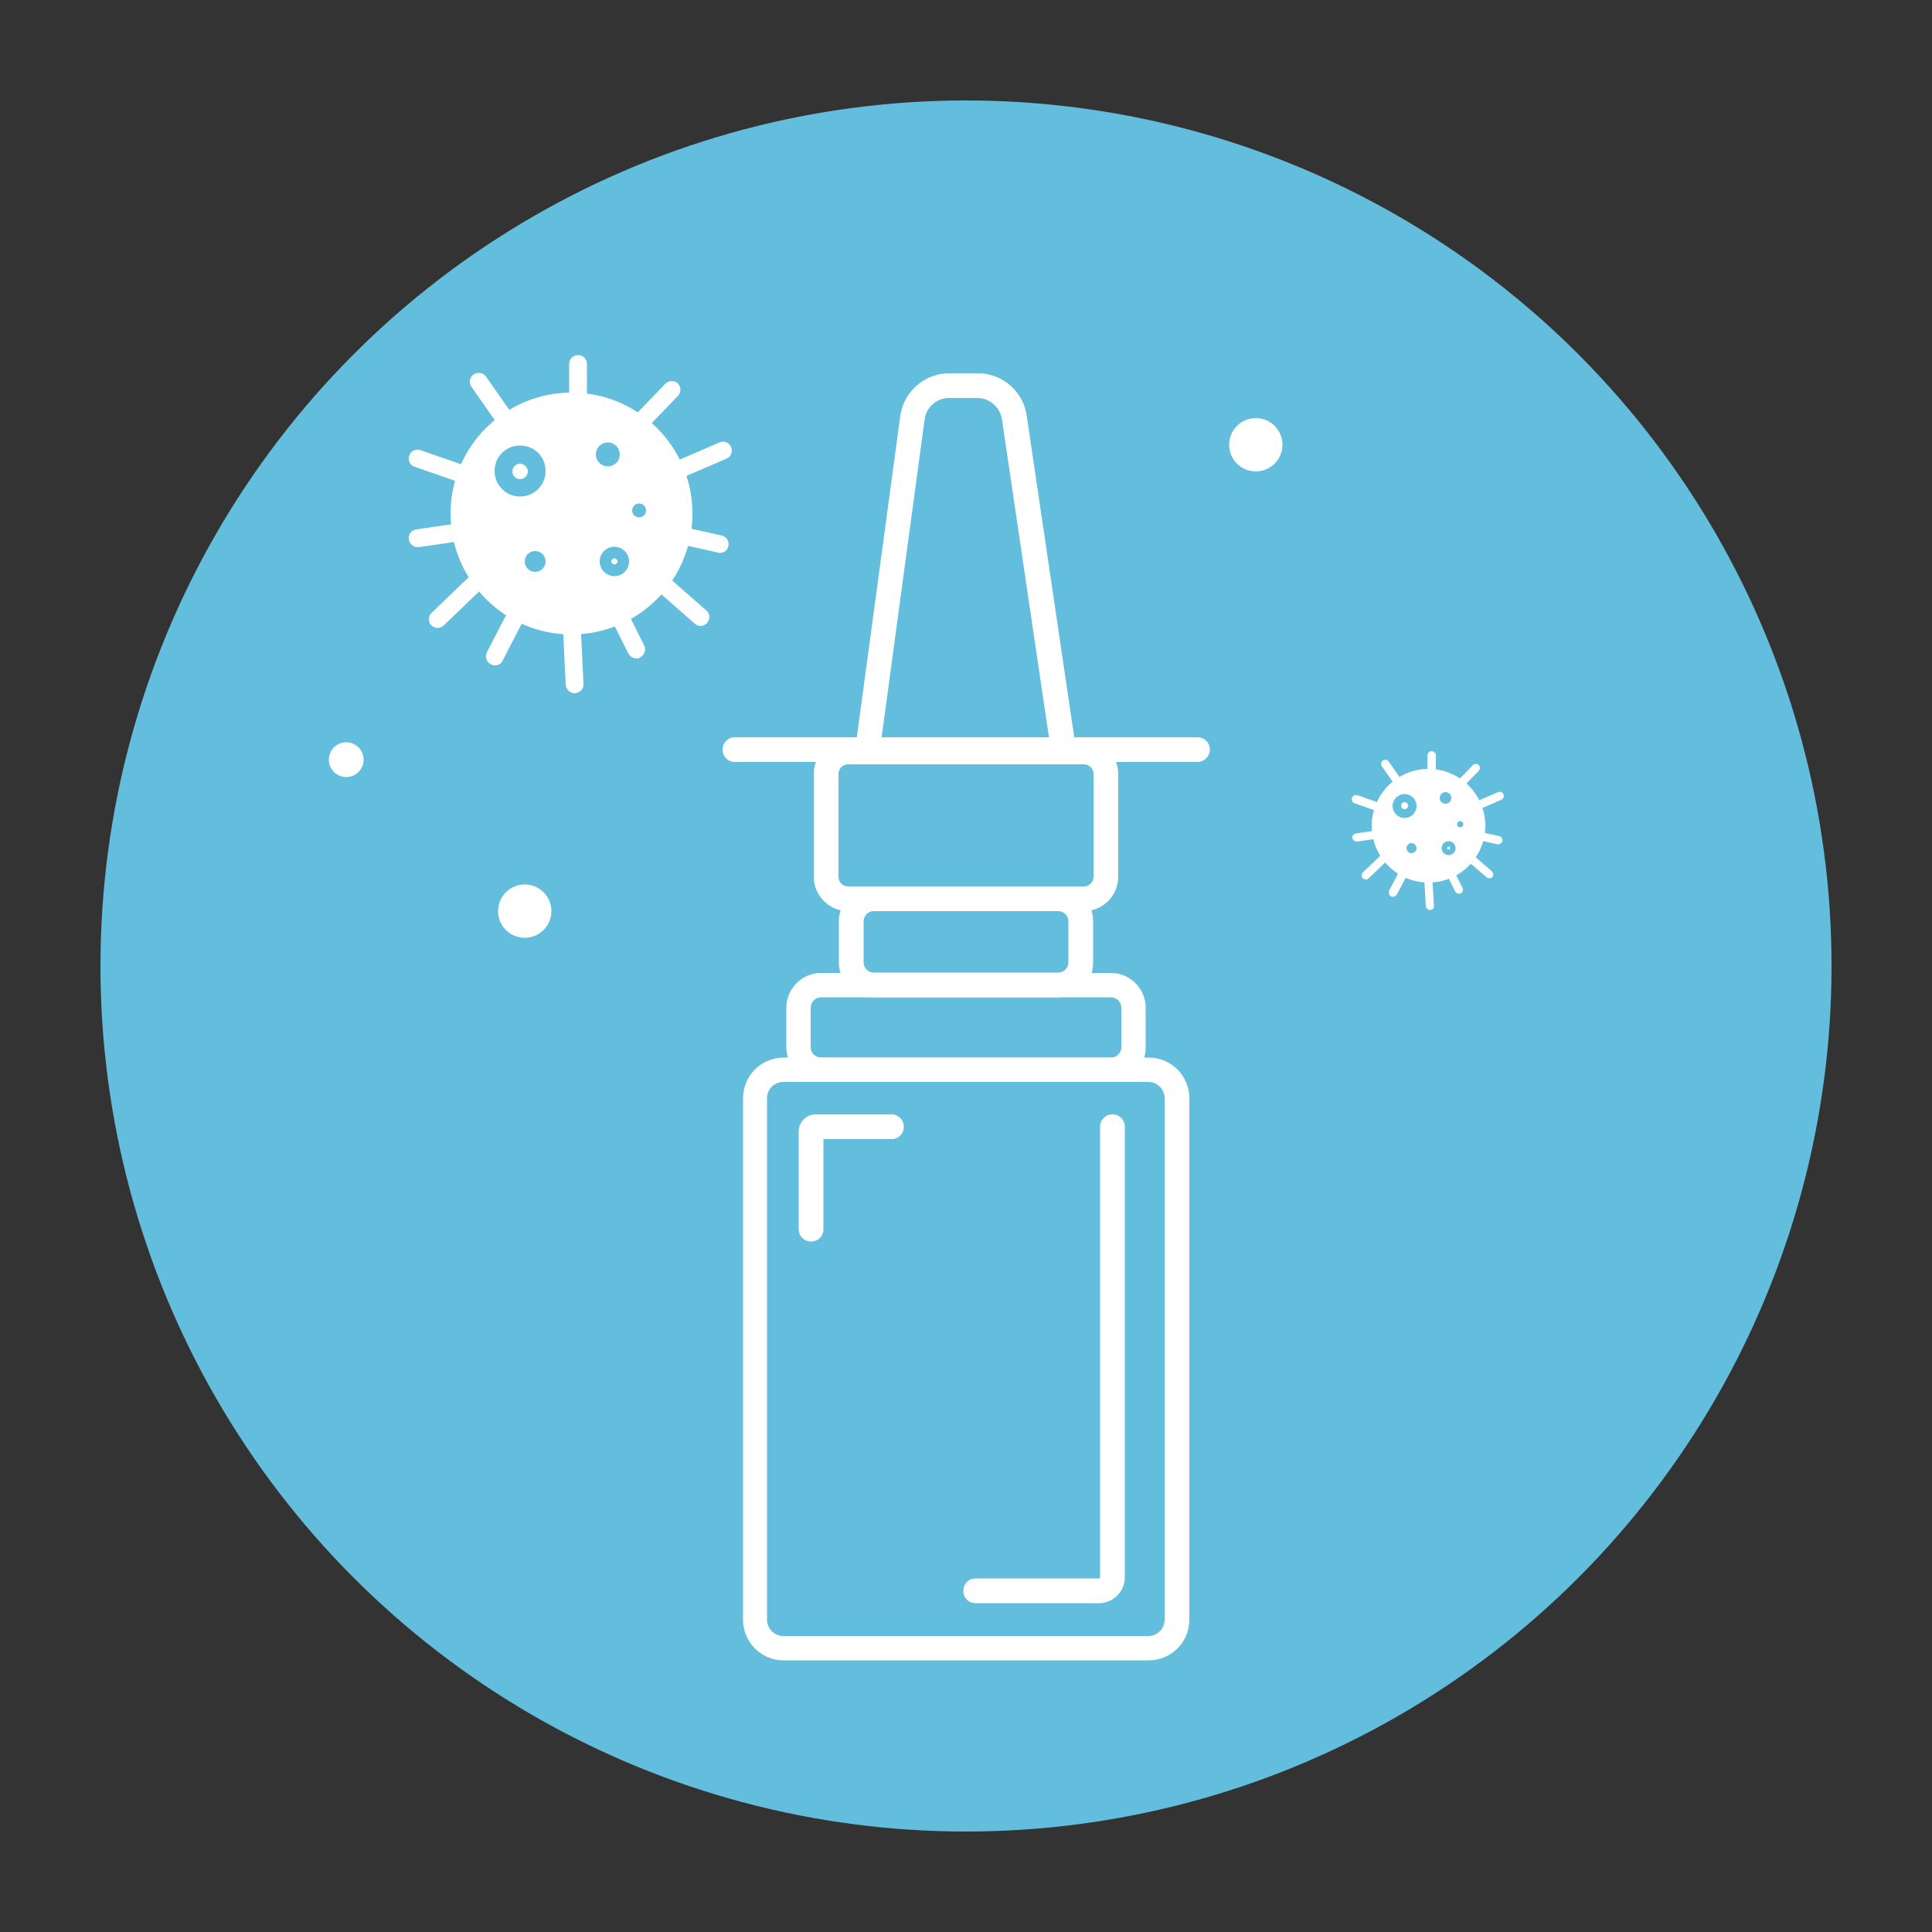<?xml version="1.0" encoding="UTF-8"?><svg id="uuid-443cd9e8-0ddc-4e49-b46a-244176e8435b" xmlns="http://www.w3.org/2000/svg" viewBox="0 0 500 500"><rect x="0" y="0" width="500" height="500" fill="#333333" stroke="none"/><circle cx="250" cy="250" r="224" style="fill:#63bedd; stroke-width:0px;"/><circle cx="147.9" cy="132.9" r="31.3" style="fill:#fff; stroke-width:0px;"/><path d="M130.9,111.1c-.7,0-1.4-.3-1.9-1l-7-10c-.7-1-.5-2.5.6-3.2,1-.7,2.5-.5,3.2.6l7,10c.7,1,.5,2.5-.6,3.2-.3.3-.8.4-1.3.4Z" style="fill:#fff; stroke-width:0px;"/><path d="M149.6,105.7c-1.3,0-2.3-1-2.3-2.3v-9.2c0-1.3,1-2.3,2.3-2.3s2.3,1,2.3,2.3v9.2c0,1.3-1,2.3-2.3,2.3Z" style="fill:#fff; stroke-width:0px;"/><path d="M166.2,111.1c-.6,0-1.2-.2-1.6-.6-.9-.9-.9-2.3-.1-3.2l7.7-8c.9-.9,2.3-.9,3.2-.1.9.9.9,2.3.1,3.2l-7.7,8c-.4.4-1,.7-1.6.7Z" style="fill:#fff; stroke-width:0px;"/><path d="M176.2,123.6c-.9,0-1.7-.5-2.1-1.4-.5-1.2,0-2.5,1.2-3l10.9-4.7c1.2-.5,2.5,0,3,1.2s0,2.5-1.2,3l-10.9,4.7c-.3.2-.6.2-.9.2Z" style="fill:#fff; stroke-width:0px;"/><path d="M186.3,143.1c-.2,0-.3,0-.5-.1l-9.4-2.1c-1.2-.3-2-1.5-1.7-2.7s1.5-2,2.7-1.7l9.4,2.1c1.2.3,2,1.5,1.7,2.7-.2,1.1-1.1,1.8-2.2,1.8Z" style="fill:#fff; stroke-width:0px;"/><path d="M148.7,179.4c-1.2,0-2.2-1-2.3-2.2l-.7-14.6c-.1-1.3.9-2.3,2.2-2.4,1.3-.1,2.3.9,2.4,2.2l.7,14.6c.1,1.3-.9,2.3-2.2,2.4h-.1Z" style="fill:#fff; stroke-width:0px;"/><path d="M181.3,162c-.5,0-1.1-.2-1.5-.6l-9.9-8.7c-1-.8-1-2.3-.2-3.2.8-1,2.3-1,3.2-.2l9.9,8.7c1,.8,1,2.3.2,3.2-.4.5-1.1.8-1.7.8Z" style="fill:#fff; stroke-width:0px;"/><path d="M113.3,162.5c-.6,0-1.2-.2-1.7-.7-.9-.9-.8-2.4.1-3.2l10.1-9.7c.9-.9,2.4-.8,3.2.1.9.9.8,2.4-.1,3.2l-10.1,9.7c-.3.3-.9.6-1.5.6Z" style="fill:#fff; stroke-width:0px;"/><path d="M108.1,141.6c-1.1,0-2.1-.8-2.3-2-.2-1.3.7-2.4,2-2.6l10.3-1.5c1.3-.2,2.4.7,2.6,2s-.7,2.4-2,2.6l-10.3,1.5h-.3Z" style="fill:#fff; stroke-width:0px;"/><path d="M120.2,125.1c-.3,0-.5,0-.8-.1l-12.1-4.2c-1.2-.4-1.8-1.7-1.4-2.9.4-1.2,1.7-1.8,2.9-1.4l12.1,4.2c1.2.4,1.8,1.7,1.4,2.9-.3.9-1.2,1.5-2.1,1.5Z" style="fill:#fff; stroke-width:0px;"/><path d="M164.7,170.4c-.8,0-1.7-.5-2.1-1.3l-3.9-7.8c-.6-1.1-.1-2.5,1-3.1s2.5-.1,3.1,1l3.9,7.8c.6,1.1.1,2.5-1,3.1-.3.3-.6.3-1,.3Z" style="fill:#fff; stroke-width:0px;"/><path d="M128.1,172.2c-.4,0-.7-.1-1.1-.3-1.1-.6-1.6-2-1-3.1l5.7-11c.6-1.1,2-1.6,3.1-1s1.6,2,1,3.1l-5.7,11c-.3.8-1.1,1.3-2,1.3Z" style="fill:#fff; stroke-width:0px;"/><path d="M134.6,128.5c-3.6,0-6.6-2.9-6.6-6.6s2.9-6.6,6.6-6.6,6.6,2.9,6.6,6.6-3,6.6-6.6,6.6ZM134.6,120c-1.1,0-2,.9-2,2s.9,2,2,2,2-.9,2-2-1-2-2-2Z" style="fill:#63bedd; stroke-width:0px;"/><path d="M159,149.1c-2.1,0-3.8-1.7-3.8-3.8s1.7-3.8,3.8-3.8,3.8,1.7,3.8,3.8-1.7,3.8-3.8,3.8ZM159,144.5c-.4,0-.8.4-.8.8s.4.8.8.8.8-.4.8-.8-.4-.8-.8-.8Z" style="fill:#63bedd; stroke-width:0px;"/><circle cx="157.3" cy="117.6" r="3.1" style="fill:#63bedd; stroke-width:0px;"/><circle cx="138.5" cy="145.3" r="2.7" style="fill:#63bedd; stroke-width:0px;"/><circle cx="165.4" cy="132.1" r="1.8" style="fill:#63bedd; stroke-width:0px;"/><circle cx="369.7" cy="213.7" r="14.7" style="fill:#fff; stroke-width:0px;"/><path d="M361.8,203.5c-.3,0-.7-.2-.9-.5l-3.3-4.7c-.3-.5-.2-1.2.3-1.5s1.2-.2,1.5.3l3.3,4.7c.3.5.2,1.2-.3,1.5-.2.1-.4.2-.6.2Z" style="fill:#fff; stroke-width:0px;"/><path d="M370.5,200.9c-.6,0-1.1-.5-1.1-1.1v-4.3c0-.6.5-1.1,1.1-1.1s1.1.5,1.1,1.1v4.3c0,.7-.5,1.1-1.1,1.1Z" style="fill:#fff; stroke-width:0px;"/><path d="M378.3,203.5c-.3,0-.5-.1-.7-.3-.4-.4-.4-1.1,0-1.5l3.6-3.7c.4-.4,1.1-.4,1.5,0s.4,1.1,0,1.5l-3.6,3.7c-.3.2-.5.3-.8.3Z" style="fill:#fff; stroke-width:0px;"/><path d="M383,209.3c-.4,0-.8-.2-1-.7s0-1.2.6-1.4l5.1-2.2c.5-.2,1.2,0,1.4.6.2.5,0,1.2-.6,1.4l-5.1,2.2c-.1.1-.2.1-.4.1Z" style="fill:#fff; stroke-width:0px;"/><path d="M387.7,218.5h-.2l-4.4-1c-.6-.1-.9-.7-.8-1.3s.7-.9,1.3-.8l4.4,1c.6.1.9.7.8,1.3-.1.4-.6.8-1.1.8Z" style="fill:#fff; stroke-width:0px;"/><path d="M370.1,235.5c-.6,0-1-.4-1.1-1l-.4-6.9c0-.6.4-1.1,1-1.1s1.1.4,1.1,1l.4,6.9c.1.6-.4,1.1-1,1.1h0Z" style="fill:#fff; stroke-width:0px;"/><path d="M385.4,227.3c-.3,0-.5-.1-.7-.3l-4.7-4c-.4-.4-.5-1.1-.1-1.5s1.1-.5,1.5-.1l4.7,4.1c.4.4.5,1.1.1,1.5-.2.2-.5.3-.8.3Z" style="fill:#fff; stroke-width:0px;"/><path d="M353.5,227.6c-.3,0-.6-.1-.8-.3-.4-.4-.4-1.1,0-1.5l4.7-4.5c.4-.4,1.1-.4,1.5,0s.4,1.1,0,1.5l-4.7,4.5c-.1.2-.4.3-.7.3Z" style="fill:#fff; stroke-width:0px;"/><path d="M351.1,217.8c-.5,0-1-.4-1.1-.9-.1-.6.3-1.1.9-1.2l4.8-.7c.6-.1,1.1.3,1.2.9.1.6-.3,1.1-.9,1.2l-4.8.7h-.1Z" style="fill:#fff; stroke-width:0px;"/><path d="M356.7,210c-.1,0-.2,0-.4-.1l-5.7-2c-.6-.2-.9-.8-.7-1.4.2-.6.8-.9,1.4-.7l5.7,2c.6.2.9.8.7,1.4-.1.6-.5.8-1,.8Z" style="fill:#fff; stroke-width:0px;"/><path d="M377.6,231.3c-.4,0-.8-.2-1-.6l-1.8-3.6c-.3-.5,0-1.2.5-1.4.5-.3,1.2,0,1.4.5l1.8,3.6c.3.5,0,1.2-.5,1.4-.1.1-.2.1-.4.1Z" style="fill:#fff; stroke-width:0px;"/><path d="M360.5,232.1c-.2,0-.3,0-.5-.1-.5-.3-.7-.9-.5-1.5l2.7-5.1c.3-.5.9-.7,1.5-.5.5.3.7.9.5,1.5l-2.7,5.1c-.3.4-.7.6-1,.6Z" style="fill:#fff; stroke-width:0px;"/><path d="M363.5,211.7c-1.7,0-3.1-1.4-3.1-3.1s1.4-3.1,3.1-3.1,3.1,1.4,3.1,3.1-1.4,3.1-3.1,3.1ZM363.5,207.6c-.5,0-.9.4-.9.9s.4.9.9.9.9-.4.9-.9-.4-.9-.9-.9Z" style="fill:#63bedd; stroke-width:0px;"/><path d="M374.9,221.3c-1,0-1.8-.8-1.8-1.8s.8-1.8,1.8-1.8,1.8.8,1.8,1.8c0,1-.8,1.8-1.8,1.8ZM374.9,219.1c-.2,0-.4.2-.4.4s.2.4.4.4.4-.2.4-.4-.2-.4-.4-.4Z" style="fill:#63bedd; stroke-width:0px;"/><circle cx="374.1" cy="206.5" r="1.5" style="fill:#63bedd; stroke-width:0px;"/><circle cx="365.3" cy="219.5" r="1.3" style="fill:#63bedd; stroke-width:0px;"/><circle cx="377.9" cy="213.3" r=".8" style="fill:#63bedd; stroke-width:0px;"/><path d="M297.3,429.7h-94.5c-5.8,0-10.5-4.7-10.5-10.5v-135c0-5.8,4.7-10.5,10.5-10.5h94.5c5.8,0,10.5,4.7,10.5,10.5v135c0,5.8-4.7,10.5-10.5,10.5ZM202.7,280c-2.3,0-4.2,1.9-4.2,4.2v135c0,2.3,1.9,4.2,4.2,4.2h94.5c2.3,0,4.2-1.9,4.2-4.2v-135c0-2.3-1.9-4.2-4.2-4.2h-94.5Z" style="fill:#fff; stroke-width:0px;"/><path d="M287.5,280h-75c-5,0-9-4.1-9-9v-10.2c0-5,4.1-9,9-9h75c5,0,9,4.1,9,9v10.2c.1,5-4,9-9,9ZM212.5,258.1c-1.5,0-2.7,1.2-2.7,2.7v10.2c0,1.5,1.2,2.7,2.7,2.7h75c1.5,0,2.7-1.2,2.7-2.7v-10.2c0-1.5-1.2-2.7-2.7-2.7h-75Z" style="fill:#fff; stroke-width:0px;"/><path d="M273.9,258.1h-47.8c-5,0-9-4-9-9v-10.7c0-5,4-9,9-9h47.8c5,0,9,4,9,9v10.7c0,5-4,9-9,9ZM226.1,235.8c-1.4,0-2.6,1.2-2.6,2.6v10.7c0,1.4,1.2,2.6,2.6,2.6h47.8c1.4,0,2.6-1.2,2.6-2.6v-10.7c0-1.4-1.2-2.6-2.6-2.6h-47.8Z" style="fill:#fff; stroke-width:0px;"/><path d="M280.5,235.8h-61c-4.9,0-8.9-4-8.9-8.9v-26.6c0-4.9,4-8.9,8.9-8.9h61c4.9,0,8.9,4,8.9,8.9v26.6c0,4.9-4,8.9-8.9,8.9ZM219.5,197.8c-1.4,0-2.5,1.1-2.5,2.5v26.6c0,1.4,1.1,2.5,2.5,2.5h61c1.4,0,2.5-1.1,2.5-2.5v-26.6c0-1.4-1.1-2.5-2.5-2.5h-61Z" style="fill:#fff; stroke-width:0px;"/><path d="M309.8,197.2h-119.6c-1.8,0-3.2-1.4-3.2-3.2s1.4-3.2,3.2-3.2h119.7c1.8,0,3.2,1.4,3.2,3.2s-1.5,3.2-3.3,3.2Z" style="fill:#fff; stroke-width:0px;"/><path d="M272.1,195.1l-12.8-86.6c-.5-3.1-3.2-5.5-6.3-5.5h-7.4c-3.2,0-5.9,2.4-6.3,5.5l-11.3,83.5-6.3-.9,11.3-83.5c.9-6.3,6.3-11,12.7-11h7.4c6.3,0,11.7,4.7,12.6,10.9l12.8,86.6-6.4,1Z" style="fill:#fff; stroke-width:0px;"/><path d="M284.4,414.9h-31.9c-1.8,0-3.2-1.4-3.2-3.2s1.4-3.2,3.2-3.2h31.9c.2,0,.3-.1.3-.3v-116.6c0-1.8,1.4-3.2,3.2-3.2s3.2,1.4,3.2,3.2v116.6c0,3.7-3,6.7-6.7,6.7Z" style="fill:#fff; stroke-width:0px;"/><path d="M209.9,321.3c-1.8,0-3.2-1.4-3.2-3.2v-25.3c0-2.4,2-4.4,4.4-4.4h19.6c1.8,0,3.2,1.4,3.2,3.2s-1.4,3.2-3.2,3.2h-17.6v23.3c0,1.8-1.4,3.2-3.2,3.2Z" style="fill:#fff; stroke-width:0px;"/><circle cx="325" cy="115.1" r="6.9" style="fill:#fff; stroke-width:0px;"/><circle cx="135.8" cy="235.8" r="6.9" style="fill:#fff; stroke-width:0px;"/><circle cx="89.6" cy="196.6" r="4.5" style="fill:#fff; stroke-width:0px;"/></svg>